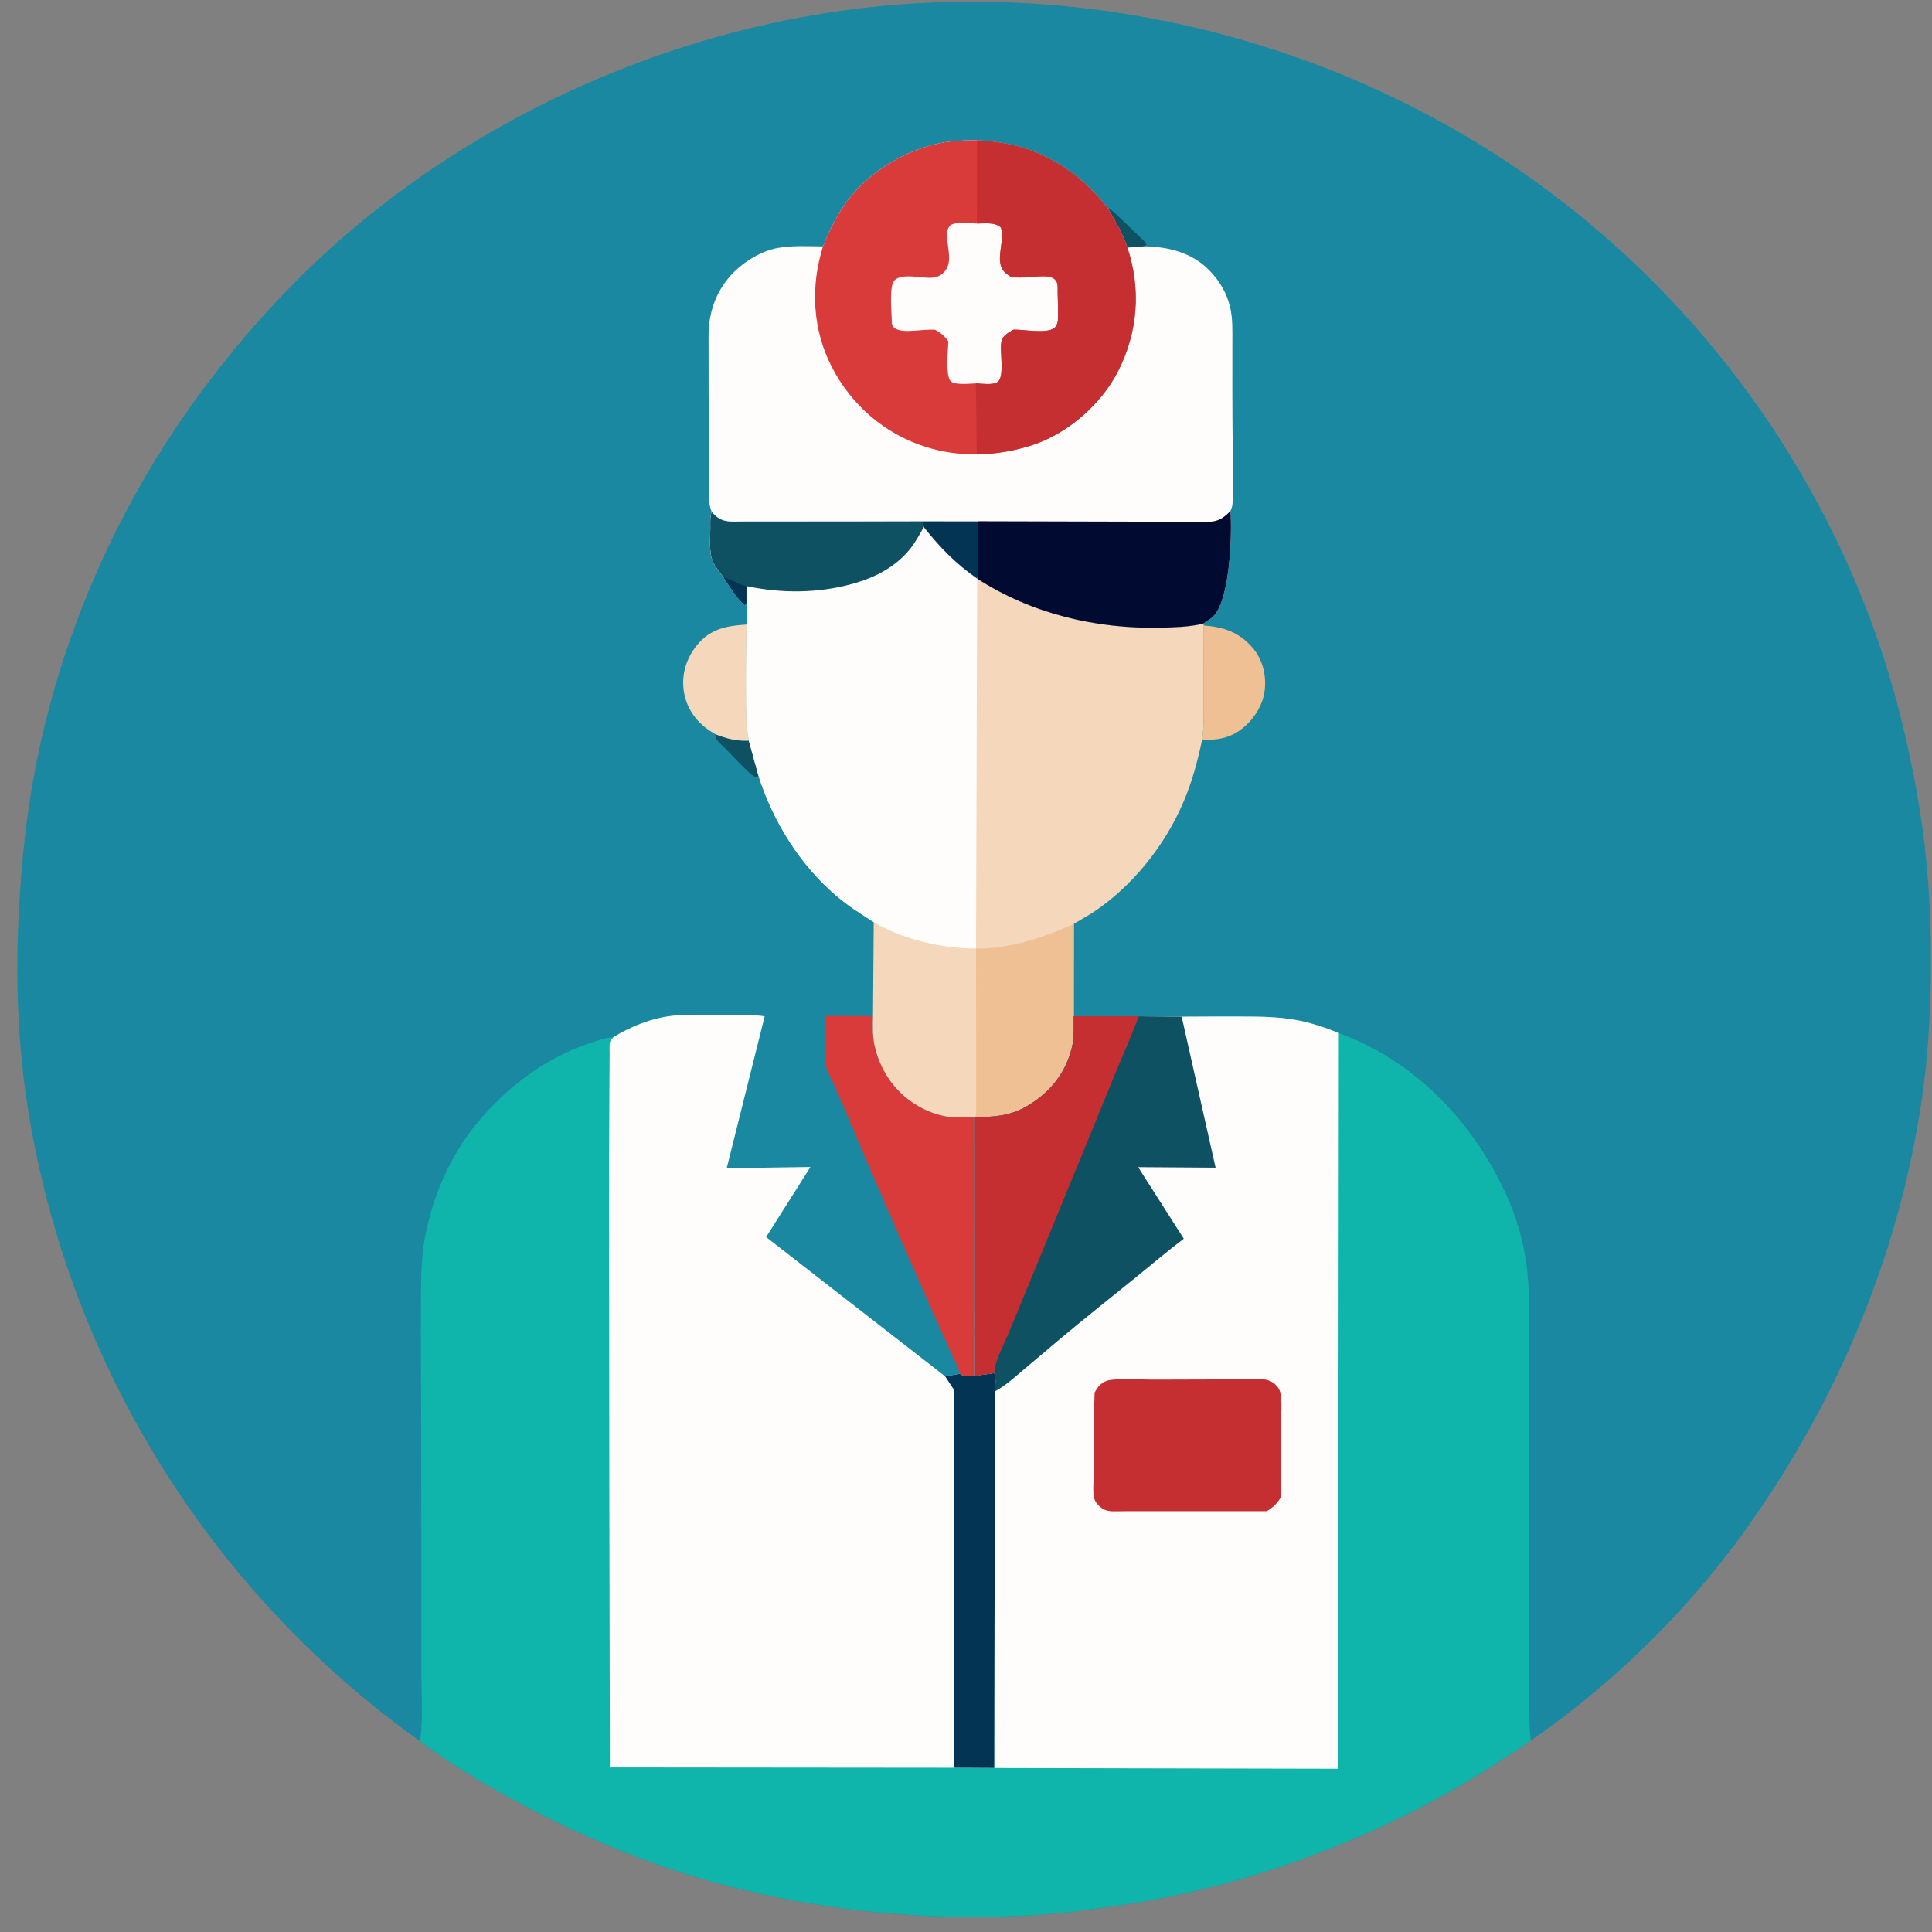 <svg width="108" height="108" viewBox="0 0 108 108" fill="none" xmlns="http://www.w3.org/2000/svg">
<rect x="0" y="0" width="108" height="108" fill="#808080" stroke="none"/>
<path d="M23.44 97.307C11.841 89.028 3.974 76.438 1.626 62.38C0.978 58.499 0.847 54.59 1.07 50.667C1.212 48.164 1.458 45.722 1.918 43.255C3.303 35.842 6.351 28.753 10.73 22.62C13.168 19.206 16.031 15.988 19.205 13.237C26.648 6.786 36.01 2.424 45.716 0.805C59.624 -1.514 74.325 1.904 85.786 10.115C94.444 16.318 101.103 25.096 104.734 35.109C105.913 38.359 106.745 41.791 107.304 45.201C107.757 47.967 107.934 50.771 107.938 53.572C107.941 55.963 107.841 58.332 107.532 60.706C106.367 69.671 102.814 78.23 97.549 85.556C94.28 90.104 90.184 94.109 85.579 97.295C83.728 98.541 81.84 99.748 79.867 100.794C74.453 103.664 68.547 105.648 62.481 106.524C61.203 106.709 59.92 106.898 58.633 106.997C52.11 107.501 45.425 106.831 39.143 104.999C36.026 104.09 32.944 102.806 30.059 101.327C27.771 100.154 25.503 98.847 23.44 97.307Z" fill="#1A88A0"/>
<path d="M61.927 11.64C62.245 11.791 62.484 12.065 62.737 12.305C63.182 12.728 63.625 13.154 64.066 13.583L64.076 13.694L63.962 13.77L63.023 13.842C62.753 13.055 62.349 12.352 61.927 11.64Z" fill="#0D5163"/>
<path d="M39.978 41.041C40.623 41.286 41.162 41.438 41.858 41.402L42.423 43.441C42.303 43.449 42.184 43.437 42.086 43.358C41.549 42.927 41.053 42.349 40.565 41.859C40.422 41.715 40.076 41.423 40.012 41.237C39.99 41.175 39.99 41.107 39.978 41.041Z" fill="#0D5163"/>
<path d="M67.29 34.964C68.404 35.05 69.276 35.342 70.019 36.208C70.57 36.85 70.785 37.696 70.705 38.531C70.623 39.384 70.112 40.188 69.452 40.719C68.773 41.265 68.039 41.38 67.196 41.362C67.328 40.501 67.279 39.599 67.28 38.73C67.283 37.474 67.287 36.219 67.29 34.964Z" fill="#EFC094"/>
<path d="M39.979 41.041C39.757 40.905 39.539 40.768 39.34 40.6C38.672 40.034 38.261 39.267 38.198 38.389C38.133 37.48 38.463 36.62 39.064 35.945C39.792 35.128 40.688 34.977 41.733 34.911C41.711 36.165 41.697 37.418 41.704 38.672C41.709 39.577 41.689 40.51 41.859 41.402C41.162 41.438 40.623 41.286 39.979 41.041Z" fill="#F5D8BB"/>
<path d="M48.802 56.803C48.794 57.332 48.768 57.859 48.875 58.379C49.149 59.714 49.915 60.903 51.056 61.66C51.647 62.052 52.38 62.354 53.091 62.437C53.53 62.489 54.009 62.44 54.452 62.447L54.461 76.918C54.181 76.913 53.86 76.98 53.647 76.791C53.564 76.397 53.327 75.978 53.161 75.608C52.795 74.788 52.42 73.973 52.057 73.152C50.488 69.602 48.916 66.043 47.414 62.464C47.144 61.82 46.867 61.177 46.581 60.539C46.455 60.255 46.249 59.911 46.175 59.613C46.099 59.311 46.132 58.923 46.13 58.609C46.124 58.003 46.112 57.397 46.105 56.79L48.802 56.803Z" fill="#D93A3A"/>
<path d="M39.783 28.614C39.949 28.782 40.098 28.946 40.32 29.036L40.384 29.063C40.748 29.199 41.245 29.146 41.633 29.146C42.367 29.146 43.101 29.146 43.834 29.145C46.423 29.144 49.012 29.143 51.6 29.134L54.666 29.138C54.669 29.829 54.672 30.52 54.674 31.212C54.674 31.566 54.722 32.005 54.624 32.346C57.657 34.308 61.27 35.167 64.864 35.087C65.634 35.07 66.475 35.051 67.226 34.868L67.279 34.852L67.29 34.964C67.286 36.219 67.282 37.474 67.28 38.73C67.278 39.599 67.328 40.501 67.196 41.362C66.938 42.584 66.632 43.725 66.137 44.877C65.088 47.315 63.264 49.588 61.035 51.047L60.025 51.648L60.021 56.809C60.015 57.39 60.061 58.025 59.91 58.587L59.885 58.685C59.508 60.092 58.611 61.143 57.358 61.861C56.465 62.372 55.529 62.461 54.52 62.434L54.452 62.447C54.009 62.44 53.53 62.489 53.091 62.437C52.38 62.354 51.647 62.053 51.056 61.66C49.915 60.903 49.149 59.714 48.875 58.379C48.768 57.859 48.794 57.332 48.801 56.803L48.842 51.546C48.114 51.085 47.402 50.632 46.745 50.071C44.723 48.341 43.242 45.96 42.423 43.442L41.859 41.403C41.689 40.51 41.709 39.577 41.704 38.672C41.697 37.418 41.711 36.165 41.733 34.911L41.756 33.718L41.711 33.735L41.638 33.831C41.184 33.455 40.779 32.775 40.45 32.282C40.248 32.011 39.997 31.716 39.857 31.408C39.62 30.889 39.708 30.074 39.708 29.5C39.709 29.202 39.685 28.9 39.783 28.614Z" fill="#F5D8BB"/>
<path d="M54.562 53.028C56.414 53.048 58.358 52.403 60.025 51.648L60.021 56.809C60.015 57.389 60.061 58.024 59.91 58.587L59.885 58.684C59.508 60.092 58.611 61.143 57.359 61.86C56.466 62.372 55.53 62.461 54.52 62.434C54.601 62.132 54.565 61.77 54.566 61.459C54.567 60.868 54.568 60.277 54.568 59.686C54.568 57.467 54.565 55.247 54.562 53.028Z" fill="#EFC094"/>
<path d="M39.783 28.614C39.949 28.782 40.098 28.946 40.32 29.036L40.384 29.063C40.748 29.199 41.245 29.146 41.633 29.146C42.367 29.146 43.101 29.146 43.834 29.145C46.423 29.144 49.012 29.143 51.6 29.134L54.666 29.138C54.669 29.829 54.672 30.52 54.674 31.212C54.674 31.566 54.722 32.005 54.624 32.346L54.56 53.021C52.652 53.021 50.495 52.53 48.842 51.546C48.114 51.085 47.402 50.632 46.745 50.071C44.723 48.341 43.242 45.96 42.423 43.442L41.859 41.403C41.689 40.51 41.709 39.577 41.704 38.672C41.697 37.418 41.711 36.165 41.733 34.911L41.756 33.718L41.711 33.735L41.638 33.831C41.184 33.455 40.779 32.775 40.45 32.282C40.248 32.011 39.997 31.716 39.857 31.408C39.62 30.889 39.708 30.074 39.708 29.5C39.709 29.202 39.685 28.9 39.783 28.614Z" fill="#FEFDFC"/>
<path d="M51.601 29.134L54.666 29.138C54.669 29.829 54.672 30.52 54.674 31.212C54.675 31.566 54.722 32.004 54.624 32.345C53.422 31.509 52.544 30.603 51.64 29.462L51.601 29.134Z" fill="#043454"/>
<path d="M39.783 28.614C39.949 28.782 40.098 28.946 40.32 29.036L40.384 29.063C40.748 29.199 41.245 29.146 41.633 29.146C42.367 29.146 43.101 29.146 43.834 29.145C46.423 29.144 49.012 29.143 51.6 29.134L51.639 29.463C51.39 29.904 51.158 30.346 50.833 30.738C50.009 31.732 48.87 32.301 47.646 32.639C45.741 33.165 43.708 33.179 41.777 32.772L41.756 33.718L41.711 33.735L41.638 33.831C41.184 33.455 40.779 32.775 40.45 32.282C40.248 32.011 39.997 31.716 39.857 31.408C39.62 30.889 39.708 30.074 39.708 29.5C39.709 29.202 39.685 28.9 39.783 28.614Z" fill="#0D5163"/>
<path d="M40.45 32.282C40.843 32.361 41.199 32.623 41.601 32.73L41.675 32.75L41.719 32.761L41.711 33.735L41.638 33.831C41.184 33.455 40.779 32.775 40.45 32.282Z" fill="#043454"/>
<path d="M46.005 13.774C46.519 12.509 47.075 11.438 48.043 10.45C49.214 9.254 50.878 8.356 52.515 8.009C53.212 7.862 53.912 7.838 54.621 7.833C55.443 7.9 56.233 7.984 57.031 8.213C58.815 8.725 60.388 9.819 61.582 11.225L61.927 11.64C62.349 12.352 62.753 13.056 63.023 13.843L63.962 13.771C65.299 13.788 66.624 14.118 67.589 15.101C68.172 15.694 68.58 16.378 68.769 17.193C68.918 17.839 68.889 18.531 68.89 19.19C68.891 20.081 68.89 20.973 68.889 21.863C68.888 23.911 68.933 25.965 68.908 28.012C68.905 28.212 68.87 28.386 68.783 28.567C68.881 29.886 68.761 33.373 67.879 34.393C67.754 34.537 67.611 34.63 67.453 34.733L67.279 34.852L67.226 34.868C66.475 35.051 65.634 35.07 64.864 35.087C61.27 35.167 57.657 34.308 54.624 32.346C54.723 32.005 54.675 31.566 54.674 31.212C54.672 30.52 54.669 29.829 54.666 29.138L51.601 29.134C49.012 29.143 46.423 29.144 43.835 29.145C43.101 29.146 42.367 29.146 41.633 29.146C41.245 29.145 40.748 29.198 40.385 29.063L40.32 29.036C40.098 28.946 39.95 28.782 39.783 28.614C39.59 28.152 39.636 27.614 39.633 27.122C39.629 26.357 39.628 25.593 39.625 24.829C39.617 22.809 39.605 20.788 39.608 18.768C39.611 17.395 40.069 16.151 41.057 15.18C41.676 14.572 42.572 14.039 43.429 13.871C44.255 13.709 45.168 13.77 46.005 13.774Z" fill="#FEFDFC"/>
<path d="M68.783 28.566C68.88 29.886 68.76 33.372 67.879 34.393C67.753 34.537 67.611 34.63 67.453 34.733L67.279 34.852L67.226 34.867C66.475 35.051 65.634 35.07 64.864 35.087C61.27 35.167 57.657 34.307 54.624 32.345C54.722 32.004 54.674 31.566 54.674 31.211C54.672 30.52 54.669 29.829 54.666 29.137L67.514 29.17C68.093 29.166 68.385 28.968 68.783 28.566Z" fill="#010A31"/>
<path d="M46.005 13.774C46.519 12.509 47.075 11.438 48.043 10.45C49.214 9.254 50.878 8.356 52.515 8.009C53.212 7.862 53.912 7.838 54.62 7.833C55.443 7.9 56.233 7.984 57.031 8.213C58.815 8.725 60.388 9.819 61.582 11.225L61.927 11.64C62.349 12.352 62.753 13.056 63.023 13.843C63.788 16.156 63.612 18.555 62.512 20.729C61.573 22.584 59.714 24.219 57.73 24.873C56.733 25.201 55.651 25.383 54.604 25.402C53.603 25.398 52.716 25.287 51.758 24.985C49.46 24.261 47.607 22.659 46.501 20.521C45.413 18.416 45.301 16.02 46.005 13.774Z" fill="#D93A3A"/>
<path d="M54.611 12.496C55.04 12.497 55.626 12.405 55.948 12.721C56.179 13.419 55.682 14.382 56.015 15.015C56.139 15.25 56.349 15.377 56.568 15.511C56.879 15.513 57.192 15.519 57.502 15.502C57.881 15.481 58.651 15.33 58.953 15.61C59.008 15.661 59.066 15.739 59.09 15.811C59.143 15.972 59.119 16.199 59.124 16.371C59.136 16.832 59.153 17.296 59.145 17.757C59.142 17.965 59.111 18.184 58.944 18.327C58.53 18.681 57.218 18.412 56.659 18.429C56.417 18.561 56.08 18.744 55.994 19.03C55.841 19.541 56.212 21.096 55.743 21.371C55.463 21.535 54.877 21.443 54.551 21.432C54.229 21.441 53.358 21.54 53.142 21.307C52.838 20.979 53.005 19.55 53.01 19.076C52.797 18.778 52.596 18.611 52.275 18.432C51.875 18.414 51.51 18.46 51.114 18.486C50.777 18.508 50.206 18.549 49.954 18.29C49.834 18.166 49.851 17.997 49.848 17.837C49.838 17.362 49.695 15.969 50.009 15.664C50.409 15.278 51.417 15.531 51.941 15.53C52.307 15.529 52.539 15.463 52.794 15.189C53.256 14.693 52.969 13.885 52.943 13.275C52.931 12.983 52.924 12.812 53.132 12.584C53.485 12.382 54.201 12.489 54.611 12.496Z" fill="#FEFDFC"/>
<path d="M54.621 7.833C55.443 7.9 56.234 7.984 57.031 8.213C58.815 8.725 60.388 9.819 61.582 11.225L61.927 11.64C62.349 12.352 62.753 13.056 63.023 13.843C63.788 16.156 63.612 18.555 62.512 20.729C61.573 22.584 59.714 24.219 57.73 24.873C56.733 25.201 55.651 25.383 54.604 25.402L54.551 21.432C54.877 21.444 55.463 21.535 55.743 21.371C56.212 21.096 55.841 19.541 55.995 19.03C56.081 18.744 56.417 18.561 56.66 18.429C57.218 18.412 58.53 18.681 58.944 18.327C59.111 18.184 59.142 17.965 59.146 17.757C59.153 17.296 59.136 16.832 59.124 16.371C59.119 16.199 59.143 15.972 59.09 15.811C59.066 15.739 59.008 15.661 58.953 15.61C58.651 15.33 57.881 15.482 57.502 15.502C57.192 15.519 56.879 15.513 56.568 15.511C56.349 15.377 56.139 15.25 56.015 15.015C55.682 14.383 56.18 13.419 55.948 12.722C55.626 12.405 55.04 12.497 54.611 12.496L54.621 7.833Z" fill="#C52F31"/>
<path d="M34.293 57.972C35.284 57.368 36.424 56.913 37.585 56.782C38.524 56.677 39.537 56.751 40.484 56.759C41.216 56.764 42.023 56.706 42.745 56.811L40.622 65.305L45.303 65.237L42.825 69.153L52.838 76.944C53.11 76.851 53.379 76.884 53.647 76.791C53.86 76.98 54.181 76.913 54.461 76.918L54.452 62.447L54.52 62.434C55.529 62.461 56.465 62.372 57.358 61.86C58.611 61.143 59.508 60.092 59.885 58.684L59.91 58.587C60.061 58.024 60.015 57.389 60.021 56.809L63.664 56.811L66.056 56.831C67.137 56.825 68.217 56.821 69.298 56.823C70.366 56.825 71.42 56.827 72.476 57.022C73.287 57.172 74.079 57.44 74.842 57.747C79.106 59.308 82.317 62.689 84.187 66.755C84.78 68.044 85.174 69.444 85.351 70.85C85.488 71.934 85.469 73.013 85.469 74.103C85.47 75.46 85.471 76.818 85.471 78.175C85.473 82.793 85.462 87.412 85.477 92.03C85.48 93.081 85.485 94.132 85.493 95.183C85.499 95.885 85.472 96.6 85.579 97.295C83.728 98.541 81.84 99.748 79.867 100.794C74.453 103.664 68.547 105.648 62.481 106.524C61.203 106.709 59.92 106.898 58.633 106.997C52.11 107.5 45.425 106.831 39.143 104.999C36.026 104.09 32.944 102.806 30.059 101.327C27.77 100.154 25.503 98.847 23.44 97.306C23.669 96.898 23.554 94.232 23.554 93.618C23.557 88.486 23.554 83.352 23.54 78.219C23.535 76.507 23.516 74.796 23.529 73.084C23.539 71.746 23.514 70.434 23.766 69.112C24.204 66.815 25.196 64.548 26.699 62.744C28.336 60.779 30.413 59.198 32.842 58.357C33.303 58.197 33.807 58.017 34.293 57.972Z" fill="#0FB5AA"/>
<path d="M34.293 57.972C35.284 57.368 36.424 56.913 37.585 56.782C38.524 56.677 39.537 56.751 40.484 56.759C41.216 56.764 42.023 56.706 42.745 56.811L40.622 65.305L45.303 65.237L42.825 69.153L52.838 76.944C53.11 76.851 53.379 76.884 53.647 76.791C53.86 76.98 54.181 76.913 54.461 76.918L55.582 76.755C55.688 77.044 55.639 77.474 55.617 77.78L55.611 84.338L55.575 98.83L53.332 98.818L34.093 98.8C34.067 88.366 34.052 77.931 34.047 67.497C34.046 65.141 34.054 62.785 34.069 60.428C34.072 59.904 34.073 59.38 34.08 58.856C34.082 58.688 34.057 58.394 34.105 58.239C34.127 58.166 34.245 58.04 34.293 57.972Z" fill="#FEFDFC"/>
<path d="M55.582 76.755C55.689 77.043 55.64 77.474 55.617 77.78L55.611 84.338L55.575 98.83L53.332 98.818L53.344 77.715L52.838 76.944C53.11 76.851 53.379 76.884 53.647 76.791C53.86 76.98 54.181 76.913 54.461 76.917L55.582 76.755Z" fill="#043454"/>
<path d="M60.021 56.809L63.664 56.81L66.056 56.831C67.137 56.824 68.217 56.821 69.298 56.823C70.366 56.825 71.42 56.827 72.476 57.022C73.287 57.171 74.079 57.439 74.842 57.746L74.802 98.874L55.61 98.833L55.611 84.338L55.617 77.78C55.64 77.474 55.688 77.043 55.582 76.755L54.461 76.917L54.452 62.447L54.52 62.433C55.53 62.46 56.466 62.372 57.359 61.86C58.611 61.143 59.508 60.092 59.885 58.684L59.91 58.587C60.061 58.024 60.015 57.389 60.021 56.809Z" fill="#FEFDFC"/>
<path d="M69.719 77.107L70.316 77.094C70.722 77.093 71.042 77.135 71.336 77.438C71.488 77.595 71.549 77.713 71.587 77.932C71.676 78.452 71.605 79.108 71.605 79.647C71.605 81.004 71.602 82.362 71.589 83.719C71.364 84.075 71.174 84.254 70.816 84.476L62.968 84.477L62.262 84.484C61.882 84.481 61.639 84.4 61.374 84.115C61.272 84.006 61.177 83.85 61.151 83.7C61.071 83.228 61.152 82.629 61.154 82.146C61.159 80.712 61.135 79.272 61.19 77.84C61.275 77.695 61.361 77.543 61.485 77.427C61.665 77.259 61.877 77.16 62.122 77.134C62.882 77.051 63.726 77.124 64.495 77.122C66.236 77.117 67.978 77.112 69.719 77.107Z" fill="#C52F31"/>
<path d="M60.021 56.809L63.664 56.81L66.056 56.831L67.952 65.274L63.624 65.245L66.174 69.245C65.253 69.941 64.374 70.692 63.477 71.419C62.062 72.564 60.636 73.695 59.239 74.863C58.561 75.43 57.887 76.002 57.213 76.573C56.704 77.004 56.206 77.459 55.617 77.78C55.64 77.474 55.688 77.043 55.582 76.755L54.461 76.917L54.452 62.447L54.52 62.433C55.53 62.46 56.466 62.372 57.359 61.86C58.611 61.143 59.508 60.092 59.885 58.684L59.91 58.587C60.061 58.024 60.015 57.389 60.021 56.809Z" fill="#0D5163"/>
<path d="M60.021 56.809L63.664 56.81C63.203 58.013 62.671 59.194 62.186 60.389C60.653 64.163 59.091 67.927 57.549 71.698C57.14 72.7 56.723 73.699 56.306 74.698C56.049 75.314 55.612 76.094 55.582 76.755L54.461 76.917L54.452 62.447L54.52 62.433C55.53 62.46 56.466 62.372 57.359 61.86C58.611 61.143 59.508 60.092 59.885 58.684L59.91 58.587C60.061 58.024 60.015 57.389 60.021 56.809Z" fill="#C52F31"/>
</svg>
